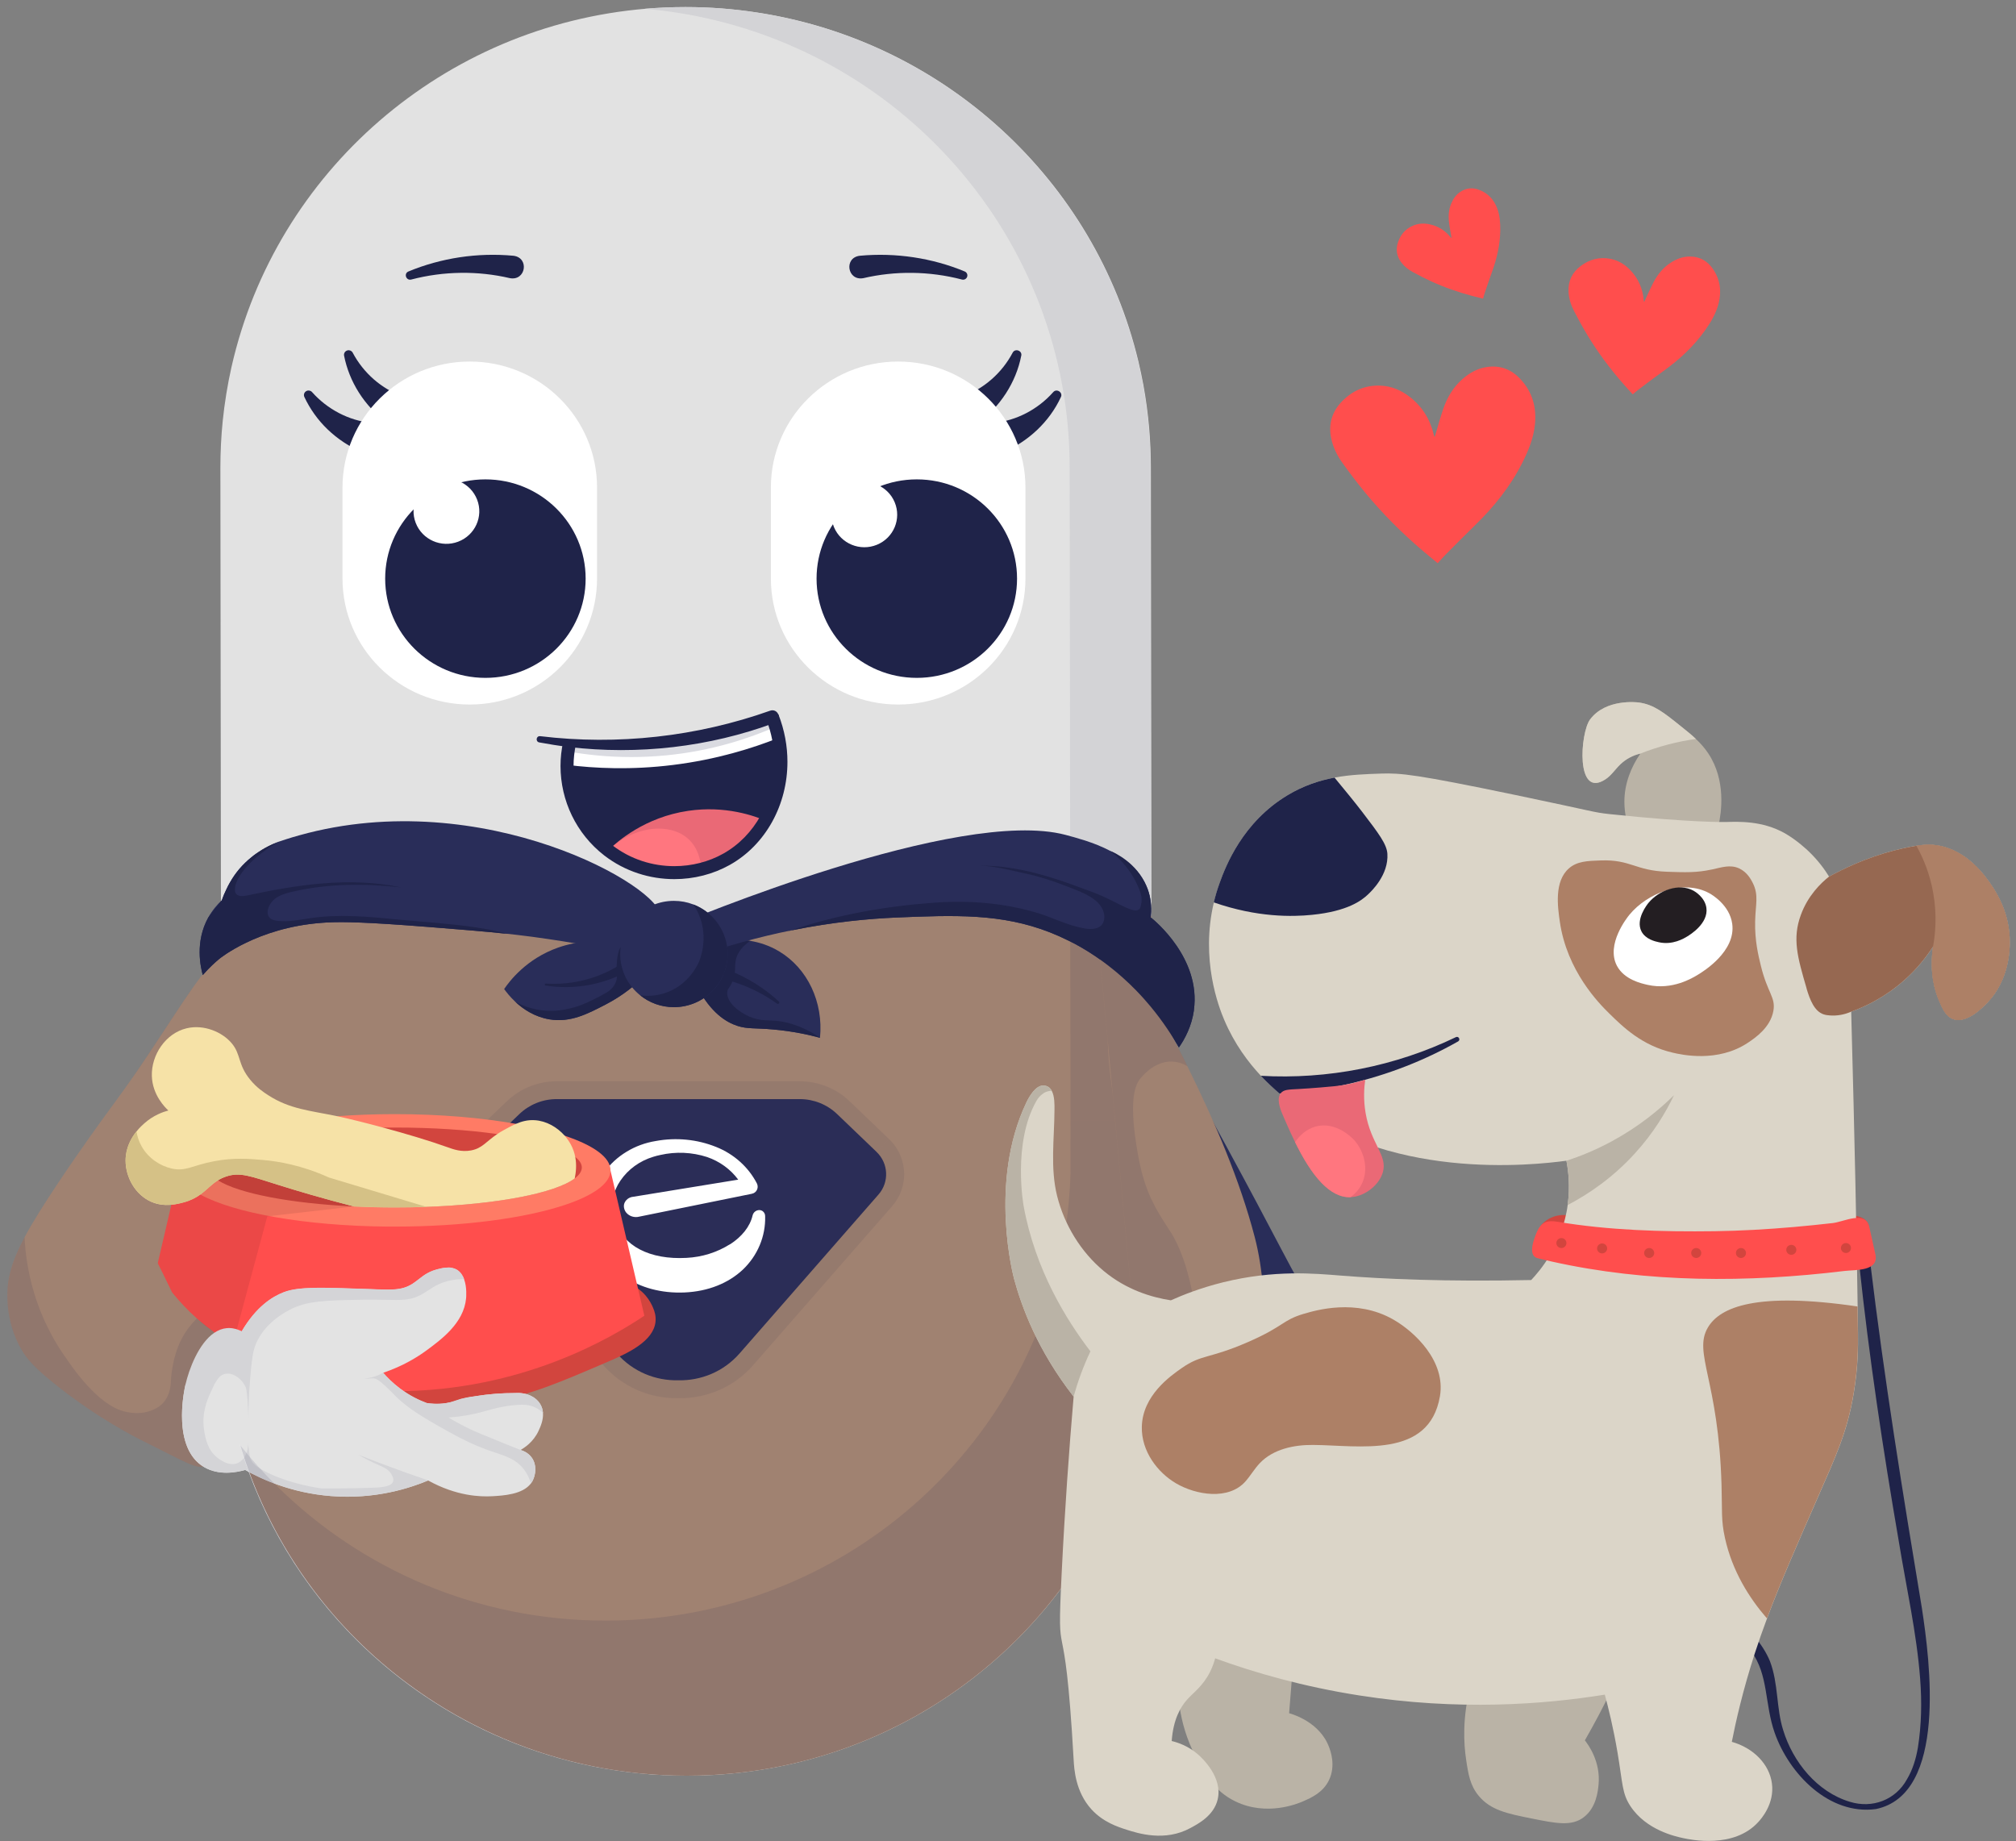 <?xml version="1.0" encoding="UTF-8"?>
<svg xmlns="http://www.w3.org/2000/svg" width="173" height="158" viewBox="0 0 173 158" fill="none">
  <rect x="0" y="0" width="173" height="158" fill="#808080" stroke="none"/>
  <g clip-path="url(#clip0_2757_15658)">
    <path opacity="0.08" d="M18.916 82.003C18.414 82.424 17.583 83.389 16.317 85.086C14.92 87.086 13.277 89.741 11.302 92.577C12.274 91.564 13.558 90.533 14.85 90.533C15.022 90.533 15.195 90.552 15.368 90.59C17.394 91.052 17.797 93.571 17.925 95.283C18.097 97.549 17.896 99.863 17.829 102.135C17.784 103.705 17.963 105.509 17.183 106.94C16.598 108.003 15.46 109.405 14.111 109.405C14.086 109.405 14.06 109.405 14.035 109.405C13.511 109.383 12.663 109.143 12.091 108.851C11.541 108.573 10.71 108.152 9.617 107.646C11.072 108.731 12.526 109.817 13.977 110.906C14.933 110.254 15.943 109.513 16.982 108.671C17.129 108.541 17.273 108.418 17.41 108.294C17.445 108.054 17.5 107.911 17.532 107.835C17.548 107.798 17.564 107.76 17.586 107.722C17.867 107.139 18.35 106.709 18.945 106.376C18.935 98.252 18.922 90.127 18.913 82.003" fill="#1E234A"></path>
    <path d="M122.429 130.509C122.429 130.509 122.25 137.004 117.433 141.159C117.082 141.463 116.174 142.245 115.471 141.976C115.09 141.83 114.921 141.435 114.838 141.235C114.256 139.846 113.39 136.925 112.936 135.352C112.926 135.317 112.917 135.285 112.904 135.247C112.824 134.962 112.754 134.728 112.709 134.56C112.69 134.484 112.667 134.405 112.642 134.323C112.13 134.234 111.398 134.193 110.654 134.497C109.647 134.909 109.519 135.583 108.688 136.269C107.435 137.301 105.84 137.327 104.037 137.358C102.186 137.387 101.889 137.029 100.466 136.982C98.063 136.896 95.336 139.428 94.31 138.792C92.884 137.909 96.64 131.329 95.189 130.095C94.409 129.433 91.925 130.139 84.359 136.273C85.21 134.108 86.06 131.943 86.913 129.778C88.914 124.676 90.922 119.574 92.923 114.472C95.864 106.984 98.807 99.499 101.748 92.011C104.376 96.739 106.447 100.585 107.831 103.183C111.338 109.779 111.98 111.257 114.032 113.922C115.691 116.074 116.698 116.634 118.22 118.663C118.22 118.663 118.798 119.432 119.421 120.445C120.227 121.745 122.567 125.534 122.429 130.509Z" fill="#292D59"></path>
    <path d="M98.853 112.846C98.853 132.617 84.197 148.999 65.053 151.914C63.055 152.221 61.013 152.379 58.929 152.379C47.904 152.379 37.922 147.955 30.698 140.802C23.47 133.646 19.005 123.765 19.005 112.849C18.973 88.615 18.944 64.377 18.912 40.143C18.912 38.795 18.979 37.462 19.11 36.149C19.27 34.576 19.523 33.025 19.861 31.512C20.108 30.424 20.398 29.351 20.731 28.3C25.81 12.25 40.949 0.606 58.836 0.606C60.92 0.606 62.963 0.765 64.96 1.072C81.058 3.525 93.984 15.501 97.689 31.006C97.846 31.667 97.986 32.338 98.114 33.013C98.338 34.237 98.504 35.478 98.613 36.738C98.709 37.858 98.76 38.994 98.76 40.14C98.792 64.374 98.821 88.612 98.853 112.846Z" fill="#E2E2E2"></path>
    <path d="M18.957 78.572C18.973 89.998 18.986 101.423 19.002 112.846C19.002 134.677 36.876 152.379 58.929 152.379C80.981 152.379 98.853 134.681 98.853 112.846C98.837 101.42 98.824 89.995 98.808 78.572H18.957Z" fill="#A08271"></path>
    <path opacity="0.08" d="M68.629 92.789H47.772C46.174 92.789 44.64 93.403 43.492 94.505L40.101 97.758C39.675 98.163 39.353 98.644 39.135 99.16C38.921 99.673 38.812 100.221 38.812 100.768C38.812 101.737 39.154 102.721 39.845 103.509C43.818 108.054 47.791 112.599 51.765 117.144C52.589 118.087 53.583 118.799 54.661 119.274C55.735 119.748 56.889 119.983 58.042 119.983C58.097 119.983 58.148 119.983 58.202 119.983C58.257 119.983 58.308 119.983 58.362 119.983C59.516 119.983 60.67 119.748 61.744 119.274C62.818 118.802 63.815 118.087 64.637 117.144C68.61 112.599 72.583 108.054 76.556 103.509C77.244 102.724 77.589 101.74 77.589 100.768C77.589 100.221 77.48 99.673 77.266 99.16C77.052 98.647 76.726 98.166 76.304 97.758L75.23 98.856L74.156 99.955C74.274 100.069 74.357 100.195 74.415 100.331C74.472 100.467 74.501 100.616 74.501 100.765C74.501 101.031 74.412 101.287 74.223 101.502C70.25 106.047 66.277 110.592 62.303 115.137C61.779 115.735 61.162 116.178 60.488 116.473C59.816 116.767 59.088 116.919 58.362 116.919C58.321 116.919 58.279 116.919 58.237 116.919H58.202H58.167C58.126 116.919 58.084 116.919 58.042 116.919C57.314 116.919 56.588 116.77 55.917 116.473C55.246 116.175 54.625 115.735 54.101 115.137C50.128 110.592 46.155 106.047 42.182 101.502C41.993 101.287 41.904 101.031 41.904 100.765C41.904 100.616 41.932 100.467 41.99 100.331C42.047 100.195 42.13 100.069 42.249 99.955L45.64 96.701C46.212 96.153 46.976 95.847 47.772 95.847H68.629C69.425 95.847 70.189 96.153 70.761 96.701L74.153 99.955L75.227 98.856L76.301 97.758L72.909 94.505C71.762 93.403 70.227 92.789 68.629 92.789Z" fill="#1E234A"></path>
    <path d="M75.228 98.856L71.836 95.603C70.977 94.78 69.829 94.318 68.63 94.318H47.773C46.578 94.318 45.427 94.78 44.567 95.603L41.176 98.856C40.153 99.838 40.083 101.439 41.013 102.506C44.986 107.051 48.959 111.595 52.932 116.14C54.317 117.726 56.266 118.492 58.2 118.448C60.134 118.492 62.084 117.723 63.468 116.14C67.441 111.595 71.415 107.051 75.388 102.506C76.321 101.439 76.248 99.838 75.225 98.856H75.228Z" fill="#2B2D57"></path>
    <path d="M30.741 109.459H19.014V77.335H30.741V109.459Z" fill="#A08271"></path>
    <path d="M62.656 106.775C63.65 106.133 64.359 105.269 64.583 104.3C64.602 104.208 64.647 104.123 64.708 104.05C64.769 103.977 64.848 103.92 64.941 103.882C65.021 103.851 65.104 103.838 65.19 103.841C65.28 103.848 65.366 103.876 65.44 103.927C65.513 103.981 65.571 104.05 65.609 104.129C65.647 104.208 65.663 104.297 65.66 104.383C65.683 105.231 65.523 106.073 65.194 106.858C64.864 107.646 64.369 108.361 63.739 108.959C62.509 110.108 60.786 110.823 58.734 110.912C56.726 110.997 54.946 110.485 53.584 109.564C52.174 108.63 51.203 107.209 50.886 105.601C50.509 103.686 50.902 101.958 51.836 100.616C52.344 99.907 52.999 99.3 53.763 98.838C54.524 98.372 55.377 98.059 56.269 97.916C58.018 97.591 59.827 97.768 61.467 98.429C62.982 99.037 64.216 100.141 64.944 101.54C64.97 101.591 64.989 101.645 65.002 101.702C65.034 101.838 65.018 101.983 64.954 102.11C64.893 102.237 64.788 102.338 64.657 102.398C64.609 102.42 64.554 102.436 64.503 102.446L54.843 104.408C54.642 104.458 54.431 104.452 54.233 104.389C54.035 104.326 53.862 104.208 53.734 104.053C53.651 103.949 53.594 103.829 53.562 103.699C53.53 103.569 53.53 103.436 53.562 103.31C53.613 103.145 53.715 102.999 53.853 102.889C53.993 102.781 54.163 102.715 54.342 102.699L63.349 101.23C62.691 100.338 61.757 99.66 60.68 99.29C59.386 98.872 57.995 98.809 56.665 99.113C56.464 99.154 56.263 99.205 56.065 99.268C54.898 99.619 53.897 100.344 53.236 101.322C52.625 102.208 52.404 103.287 52.619 104.326C52.648 104.458 52.686 104.588 52.731 104.715C53.085 105.785 53.865 106.683 54.904 107.218C55.972 107.779 57.34 108.029 58.913 107.943C60.242 107.877 61.531 107.475 62.643 106.772" fill="white"></path>
    <path d="M18.372 114.317C19.222 117.15 20.069 119.986 20.913 122.825C20.446 123.774 19.439 125.449 17.726 125.838C16.764 126.056 16.121 125.566 12.391 123.717C11.518 123.284 8.507 121.755 5.023 119.02C2.872 117.334 2.268 116.539 1.846 115.814C0.753 113.944 0.663 112.137 0.638 111.488C0.574 109.826 0.954 108.339 2.105 106.18C2.811 104.86 3.796 103.294 5.145 101.281C5.615 100.581 6.056 99.929 6.487 99.309C8.21 96.818 9.565 94.989 9.949 94.467C10.416 93.831 10.866 93.198 11.301 92.577C13.277 89.741 14.919 87.086 16.316 85.086C16.335 85.057 16.355 85.029 16.374 85C17.368 83.579 18.231 82.497 19.005 81.93C19.037 81.905 19.069 81.883 19.097 81.864C19.11 81.854 19.203 81.791 19.334 81.702C19.455 81.62 19.612 81.506 19.8 81.37C19.89 81.307 19.986 81.234 20.091 81.155L20.101 81.148C20.203 81.073 20.312 80.987 20.427 80.895C20.488 80.851 20.549 80.803 20.609 80.753C20.718 80.671 20.833 80.579 20.948 80.481C21.296 80.196 21.674 79.873 22.07 79.512C22.588 79.556 23.326 79.686 24.103 80.082C24.269 80.167 24.429 80.259 24.576 80.357C25.203 83.218 25.826 85.864 25.826 85.864C26.315 87.921 26.791 89.836 27.213 91.495C27.571 92.884 27.888 94.093 28.143 95.049C26.58 98.015 24.148 101.822 20.414 105.569C20.382 105.601 20.354 105.633 20.325 105.661C20.261 105.728 20.206 105.781 20.165 105.823C20.152 105.835 20.12 105.864 20.072 105.911C19.03 106.933 17.991 107.851 16.981 108.671C15.942 109.513 14.932 110.254 13.976 110.905C14.945 111.627 15.917 112.371 16.898 113.143L16.933 113.172C17.422 113.555 17.902 113.938 18.372 114.317Z" fill="#A08271"></path>
    <path d="M56.25 113.441C56.068 115.109 53.868 116.121 52.302 116.796C47.856 118.707 45.631 119.663 42.137 120.324C40.133 120.704 36.265 121.296 31.343 121.052C27.584 120.866 24.314 120.248 21.526 119.46C21.526 119.46 20.58 119.195 18.79 118.369C17.47 117.761 15.69 116.849 13.491 115.517C12.893 115.153 11.624 114.362 11.499 113.162C11.493 113.111 11.397 112.07 12.023 111.605C12.343 111.368 12.727 111.377 12.845 111.377C15.862 111.431 18.579 111.469 21.021 111.494C37.86 111.668 41.597 111.222 41.597 111.222C47.245 110.551 52.165 108.766 54.757 110.592C54.997 110.757 55.214 110.956 55.412 111.187C55.742 111.573 55.93 111.956 56.042 112.225C56.173 112.52 56.307 112.947 56.25 113.434V113.441Z" fill="#D2453E"></path>
    <path d="M55.295 112.906C52.511 114.764 44.805 119.388 33.892 119.388C31.431 119.388 25.933 119.15 19.607 116.644C17.309 115.732 14.898 114.52 12.488 112.909L12.843 111.383C13.693 107.734 14.544 104.088 15.391 100.439H52.387C53.176 103.829 53.966 107.215 54.755 110.602C54.934 111.371 55.113 112.143 55.295 112.912V112.906Z" fill="#FF4E4D"></path>
    <path d="M52.389 100.433C52.389 101.553 50.925 102.585 48.47 103.401C45.085 104.531 39.814 105.259 33.891 105.259C33.677 105.259 33.466 105.259 33.255 105.259C26.162 105.196 20.082 104.091 17.193 102.512C16.039 101.885 15.396 101.18 15.396 100.436C15.396 98.22 21.121 96.353 28.924 95.787C30.506 95.669 32.172 95.609 33.895 95.609C37.749 95.609 41.326 95.916 44.289 96.445C45.878 96.727 47.288 97.068 48.467 97.464C50.925 98.284 52.392 99.315 52.392 100.436L52.389 100.433Z" fill="#FF7B65"></path>
    <path d="M49.928 100.186C49.928 100.509 49.717 100.822 49.327 101.119C47.425 102.556 41.236 103.613 33.894 103.613C32.689 103.613 31.513 103.585 30.381 103.531C24.906 103.269 20.488 102.411 18.708 101.29C18.158 100.945 17.857 100.572 17.857 100.186C17.857 98.366 24.503 96.875 32.894 96.764C33.223 96.761 33.555 96.758 33.891 96.758C37.135 96.758 40.153 96.964 42.678 97.318C45.91 97.771 48.329 98.467 49.368 99.287C49.733 99.572 49.928 99.876 49.928 100.186Z" fill="#D2453E"></path>
    <path d="M49.324 101.123C47.658 102.382 42.7 103.348 36.557 103.569C35.691 103.601 34.799 103.617 33.891 103.617C32.686 103.617 31.51 103.588 30.378 103.534C27.588 102.816 25.388 102.158 23.883 101.683C21.473 100.926 20.594 100.569 19.427 100.955C19.149 101.047 18.912 101.161 18.705 101.29C18.132 101.645 17.749 102.107 17.189 102.509C16.822 102.775 16.381 103.015 15.757 103.183C15.23 103.325 14.118 103.626 12.98 103.129C11.615 102.534 10.78 101.031 10.777 99.6C10.777 98.505 11.26 97.657 11.714 97.094C11.995 96.742 12.267 96.505 12.401 96.385C13.165 95.707 13.977 95.422 14.447 95.296C14.178 95.046 13.082 93.976 13.031 92.34C12.976 90.536 14.204 88.672 16.016 88.241C17.5 87.887 19.082 88.561 19.894 89.539C20.693 90.501 20.395 91.34 21.466 92.65C22.032 93.343 22.617 93.726 23.039 93.998C24.887 95.188 26.61 95.299 28.917 95.783C28.965 95.793 29.016 95.802 29.064 95.815C29.975 96.011 31.369 96.353 32.887 96.764C34.767 97.271 36.841 97.885 38.443 98.461C38.894 98.622 39.59 98.882 40.434 98.72C41.387 98.537 41.69 97.98 42.672 97.318C42.844 97.201 43.039 97.078 43.266 96.957C43.608 96.771 43.941 96.587 44.28 96.442C44.778 96.226 45.296 96.09 45.887 96.128C46.891 96.188 47.815 96.73 48.461 97.461C48.662 97.692 48.838 97.942 48.978 98.201C49.176 98.565 49.298 98.933 49.365 99.287C49.496 99.977 49.423 100.619 49.32 101.119L49.324 101.123Z" fill="#F6E2A7"></path>
    <path opacity="0.08" d="M30.381 103.531C27.9 103.813 25.42 104.098 22.939 104.379C22.3 106.753 21.661 109.124 21.018 111.497C20.558 113.206 20.098 114.916 19.637 116.625C19.628 116.631 19.618 116.634 19.609 116.644C19.43 116.754 19.168 116.954 18.985 117.286C18.777 117.656 18.749 118.042 18.79 118.368C17.47 117.761 15.69 116.849 13.491 115.517C12.893 115.153 11.624 114.362 11.499 113.162C11.493 113.111 11.397 112.07 12.023 111.605C12.343 111.368 12.727 111.377 12.845 111.377C13.695 107.728 14.545 104.082 15.392 100.433H26.03C27.482 101.464 28.93 102.496 30.378 103.528L30.381 103.531Z" fill="black"></path>
    <path d="M36.557 103.566C35.691 103.598 34.799 103.613 33.891 103.613C32.686 103.613 31.51 103.585 30.378 103.531C27.588 102.813 25.388 102.154 23.883 101.68C21.473 100.923 20.594 100.566 19.427 100.952C19.149 101.043 18.912 101.157 18.705 101.287C18.132 101.642 17.749 102.104 17.189 102.506C16.822 102.772 16.381 103.012 15.757 103.18C15.23 103.322 14.118 103.623 12.98 103.126C11.615 102.531 10.78 101.028 10.777 99.597C10.777 98.502 11.26 97.654 11.714 97.091C11.768 97.458 11.89 97.901 12.142 98.353C12.73 99.417 13.769 100.053 14.709 100.271C15.943 100.559 16.48 100.005 18.379 99.648C20.079 99.328 21.406 99.442 22.569 99.543C23.892 99.657 25.9 99.993 28.227 101.047C31.001 101.882 33.776 102.718 36.554 103.556L36.557 103.566Z" fill="#D5C186"></path>
    <path d="M20.437 118.571C21.041 120.131 21.437 121.578 21.706 122.828C21.239 123.777 20.232 125.452 18.519 125.841C17.557 126.059 16.914 125.569 13.184 123.72C12.311 123.287 9.3 121.758 5.816 119.024C3.665 117.337 3.061 116.542 2.639 115.817C1.546 113.947 1.456 112.14 1.431 111.491C1.367 109.829 1.747 108.342 2.898 106.183C3.604 104.864 4.589 103.297 5.938 101.284C7.149 99.477 7.124 99.363 7.28 99.312C8.137 99.04 10.093 101.186 14.77 110.909C15.342 111.618 16.055 112.399 16.933 113.175C17.426 113.608 17.912 113.988 18.372 114.32C19.059 115.479 19.791 116.9 20.437 118.571Z" fill="#A08271"></path>
    <path d="M98.82 96.16H86.273V83.18H98.82V96.16Z" fill="#A08271"></path>
    <path d="M58.804 0.606C57.631 0.606 56.468 0.658 55.32 0.758C55.327 0.758 55.336 0.758 55.343 0.758C56.487 0.658 57.647 0.606 58.82 0.606C58.814 0.606 58.811 0.606 58.804 0.606Z" fill="#EDEDF0"></path>
    <path opacity="0.11" d="M2.107 106.183C1.206 107.87 0.778 109.149 0.663 110.421C0.631 110.776 0.624 111.13 0.637 111.491C0.637 111.57 0.643 111.665 0.65 111.773C0.675 112.171 0.733 112.766 0.902 113.469C1.075 114.178 1.363 114.991 1.845 115.818C2.155 116.349 2.564 116.922 3.613 117.856C3.99 118.191 4.454 118.577 5.023 119.024C8.507 121.758 11.518 123.287 12.39 123.72C13.842 124.439 14.826 124.952 15.542 125.3C16.383 125.705 16.856 125.882 17.287 125.888C17.287 125.888 17.291 125.888 17.294 125.888C17.294 125.888 17.294 125.888 17.297 125.888C17.297 125.888 17.303 125.888 17.307 125.888C17.31 125.888 17.313 125.888 17.319 125.888C17.319 125.888 17.319 125.888 17.323 125.888C17.323 125.888 17.329 125.888 17.332 125.888C17.383 125.888 17.434 125.888 17.486 125.879C15.98 124.974 15.619 123.087 15.622 121.486C15.622 120.179 15.865 119.065 15.916 118.837C16.22 117.495 17.051 115.286 18.39 114.377C18.384 114.358 18.377 114.336 18.371 114.317C18.336 114.289 18.297 114.257 18.262 114.229C18.208 114.184 18.154 114.143 18.099 114.099C17.981 114.004 17.866 113.912 17.748 113.817C17.482 113.605 17.207 113.39 16.933 113.175L16.894 113.146C16.194 113.833 15.791 114.491 15.558 114.947C14.743 116.564 14.666 118.394 14.66 118.593V118.609C14.654 118.78 14.625 119.663 14.04 120.34C13.675 120.764 13.244 120.938 12.982 121.04C12.537 121.214 12.109 121.264 11.745 121.264C11.326 121.264 10.994 121.195 10.824 121.16C8.353 120.647 6.106 117.178 5.435 116.207C5.042 115.643 3.776 113.754 2.926 110.95C2.379 109.136 2.168 107.497 2.111 106.183" fill="#1E234A"></path>
    <path d="M98.775 78.531C98.775 78.531 98.775 78.556 98.772 78.572H98.775C98.775 78.572 98.775 78.547 98.775 78.531ZM58.82 0.606C57.646 0.606 56.486 0.657 55.342 0.755C56.237 0.831 57.119 0.936 57.992 1.072C77.132 3.99 91.791 20.369 91.791 40.14C91.804 50.679 91.817 61.219 91.833 71.755C92.219 71.859 92.667 71.986 93.143 72.141C93.827 72.366 94.569 72.651 95.282 73.024C95.688 73.198 97.506 74.034 98.36 75.983C98.408 76.091 98.456 76.205 98.494 76.319C98.523 76.401 98.552 76.48 98.574 76.559C98.689 76.926 98.747 77.278 98.772 77.604C98.756 65.115 98.74 52.629 98.724 40.14C98.724 39.909 98.721 39.678 98.718 39.447C98.718 39.387 98.718 39.33 98.718 39.27C98.715 39.083 98.705 38.899 98.699 38.713C98.695 38.602 98.692 38.491 98.686 38.383C98.68 38.206 98.667 38.032 98.657 37.855C98.651 37.738 98.644 37.621 98.638 37.504C98.625 37.33 98.612 37.159 98.6 36.988C98.59 36.867 98.58 36.747 98.571 36.627C98.555 36.456 98.539 36.288 98.52 36.117C98.507 35.997 98.494 35.877 98.481 35.76C98.462 35.589 98.443 35.421 98.421 35.25C98.405 35.133 98.392 35.016 98.376 34.899C98.353 34.728 98.328 34.56 98.302 34.389C98.286 34.272 98.267 34.158 98.251 34.044C98.226 33.873 98.197 33.703 98.168 33.535C98.149 33.421 98.13 33.31 98.111 33.199C98.079 33.028 98.047 32.857 98.015 32.683C97.996 32.576 97.973 32.468 97.951 32.361C97.916 32.187 97.88 32.012 97.842 31.838C97.82 31.737 97.797 31.636 97.775 31.535C97.733 31.357 97.695 31.177 97.653 31C97.631 30.908 97.609 30.813 97.583 30.721C97.538 30.538 97.49 30.354 97.442 30.17C97.42 30.091 97.398 30.009 97.379 29.93C97.327 29.737 97.273 29.541 97.219 29.348C97.203 29.294 97.187 29.24 97.171 29.186C96.893 28.224 96.576 27.278 96.228 26.347C96.209 26.297 96.189 26.246 96.174 26.195C96.103 26.012 96.033 25.831 95.959 25.651C95.927 25.569 95.895 25.489 95.863 25.407C95.796 25.239 95.726 25.075 95.656 24.91C95.617 24.815 95.576 24.72 95.537 24.628C95.47 24.473 95.4 24.318 95.333 24.163C95.288 24.062 95.24 23.958 95.195 23.856C95.128 23.707 95.058 23.559 94.988 23.413C94.936 23.306 94.885 23.198 94.834 23.09C94.767 22.948 94.697 22.809 94.626 22.669C94.569 22.555 94.514 22.445 94.457 22.331C94.39 22.198 94.32 22.065 94.249 21.932C94.189 21.815 94.125 21.698 94.061 21.578C93.993 21.451 93.923 21.328 93.856 21.201C93.786 21.077 93.719 20.951 93.648 20.827C93.581 20.71 93.517 20.593 93.45 20.479C93.373 20.346 93.293 20.213 93.217 20.081C93.153 19.976 93.092 19.872 93.028 19.767C92.939 19.622 92.849 19.476 92.76 19.33C92.702 19.242 92.648 19.15 92.59 19.061C92.485 18.894 92.376 18.729 92.264 18.561C92.223 18.495 92.178 18.431 92.136 18.365C91.989 18.143 91.839 17.925 91.689 17.71L91.67 17.681C91.197 17.004 90.701 16.34 90.186 15.694V15.7C84.069 8.012 75.138 2.626 64.928 1.072C62.937 0.765 60.897 0.606 58.82 0.606Z" fill="#D3D3D6"></path>
    <path opacity="0.11" d="M91.843 80.797C91.843 81.592 91.843 82.386 91.843 83.18H95.5C95.375 83.079 95.254 82.981 95.129 82.886C94.995 82.782 94.864 82.683 94.726 82.582C94.471 82.392 94.221 82.215 93.972 82.047C93.31 81.604 92.597 81.183 91.84 80.797M98.779 78.572H98.776C98.77 78.629 98.767 78.686 98.76 78.737C98.767 78.74 98.773 78.746 98.783 78.753C98.783 78.692 98.783 78.629 98.783 78.569" fill="#1E234A"></path>
    <path d="M15.913 118.84C15.795 119.353 14.737 124.287 17.528 125.907C18.809 126.651 20.315 126.351 21.041 126.145C22.405 126.914 24.969 128.117 28.408 128.386C32.263 128.689 35.262 127.667 36.742 127.047C39.177 128.395 41.217 128.452 42.227 128.398C43.195 128.344 44.851 128.25 45.561 127.297C45.618 127.221 45.669 127.145 45.711 127.059C45.957 126.582 46.101 125.721 45.621 125.072C45.318 124.654 44.877 124.493 44.666 124.429C44.985 124.252 45.768 123.758 46.216 122.787C46.369 122.454 46.638 121.869 46.596 121.252C46.577 120.995 46.507 120.736 46.357 120.486C45.96 119.837 45.139 119.489 44.269 119.543C43.71 119.543 43.115 119.562 42.489 119.612C41.405 119.698 40.424 119.859 39.561 120.049C39.235 120.188 38.787 120.34 38.241 120.419C37.576 120.514 37.007 120.467 36.611 120.404C35.984 120.169 35.163 119.786 34.312 119.147C33.702 118.688 33.232 118.213 32.88 117.805C34.603 117.223 35.837 116.444 36.611 115.875C37.905 114.922 39.794 113.526 39.996 111.428C40.008 111.285 40.079 110.472 39.829 109.788C39.708 109.462 39.516 109.162 39.209 108.975C38.65 108.639 37.94 108.823 37.509 108.937C36.47 109.209 36.029 109.776 35.406 110.171C34.434 110.795 33.516 110.693 31.535 110.624C27.577 110.485 25.599 110.412 24.346 110.902C23.371 111.282 22 112.124 20.743 114.257C20.318 114.169 19.893 114.077 19.465 113.988" fill="#E3E3E3"></path>
    <path d="M38.442 108.772C38.09 108.772 37.752 108.861 37.505 108.924C37.192 109.007 36.933 109.114 36.706 109.238C36.182 109.522 35.837 109.883 35.402 110.159C35.293 110.228 35.181 110.291 35.073 110.342C34.549 110.595 34.002 110.662 33.257 110.662C32.778 110.662 32.218 110.633 31.531 110.611C29.901 110.554 28.606 110.507 27.561 110.507C26.068 110.507 25.081 110.602 24.342 110.887C23.367 111.266 21.996 112.108 20.74 114.241C20.452 114.099 20.075 113.963 19.643 113.963C19.583 113.963 19.525 113.963 19.461 113.972C19.071 114.007 18.713 114.153 18.387 114.374C17.048 115.283 16.217 117.492 15.913 118.834C15.859 119.062 15.619 120.176 15.619 121.483C15.619 123.097 15.983 125.005 17.527 125.901C18.148 126.262 18.819 126.376 19.429 126.376C20.081 126.376 20.666 126.243 21.04 126.138C22.405 126.908 24.969 128.11 28.408 128.379C28.888 128.417 29.354 128.433 29.805 128.433C32.986 128.433 35.447 127.582 36.741 127.037C36.124 126.828 35.504 126.61 34.881 126.389C33.471 125.885 32.1 125.366 30.767 124.841C31.298 125.154 31.752 125.382 32.078 125.534C32.851 125.895 33.286 126.018 33.564 126.474C33.647 126.613 33.823 126.898 33.727 127.148C33.558 127.604 32.615 127.648 31.94 127.67C31.055 127.702 29.891 127.73 28.485 127.73C28.197 127.73 27.897 127.73 27.587 127.727C27.587 127.727 24.531 127.347 22.328 126.034C21.632 125.619 21.494 125.227 21.453 125.078C21.424 124.967 21.421 124.895 21.373 124.512C21.338 124.23 21.302 123.989 21.274 123.8C21.29 123.964 21.29 124.183 21.229 124.42C21.197 124.556 20.996 125.306 20.379 125.559C20.238 125.616 20.097 125.642 19.957 125.642C19.369 125.642 18.822 125.221 18.672 125.104C17.793 124.429 17.623 123.382 17.521 122.771C17.278 121.287 17.78 120.138 18.074 119.489C18.454 118.644 18.752 117.995 19.362 117.887C19.42 117.878 19.477 117.872 19.538 117.872C20.155 117.872 20.788 118.419 21.047 118.96C21.117 119.103 21.168 119.267 21.238 120.119C21.29 120.777 21.309 121.318 21.318 121.689C21.318 120.872 21.347 119.685 21.472 118.255C21.603 116.761 21.673 116.001 21.961 115.321C22.706 113.574 24.304 112.694 24.847 112.406C26.314 111.624 27.897 111.592 31.061 111.535C31.349 111.529 31.614 111.529 31.864 111.529C32.314 111.529 32.708 111.535 33.056 111.542C33.404 111.548 33.708 111.554 33.983 111.554C34.888 111.554 35.456 111.478 36.188 111.076C36.889 110.687 37.365 110.206 38.416 109.931C38.88 109.81 39.321 109.769 39.73 109.769C39.765 109.769 39.8 109.769 39.832 109.769C39.711 109.443 39.519 109.143 39.212 108.956C38.973 108.813 38.707 108.763 38.448 108.763" fill="#D4D4D7"></path>
    <path d="M39.561 120.04C39.027 120.188 38.739 120.337 38.241 120.41C37.864 120.464 37.48 120.464 37.48 120.464C37.394 120.464 37.31 120.464 37.227 120.457C36.994 120.448 36.783 120.423 36.611 120.394C35.984 120.16 35.163 119.777 34.312 119.138C33.702 118.679 33.232 118.204 32.88 117.796C32.698 117.906 32.458 118.024 32.167 118.118C31.813 118.236 31.493 118.28 31.25 118.296C31.308 118.296 31.397 118.302 31.509 118.302C31.758 118.299 31.88 118.277 31.992 118.277C32.033 118.277 32.072 118.277 32.116 118.289C32.382 118.334 32.589 118.533 32.788 118.695C33.229 119.058 33.612 119.483 34.018 119.878C34.424 120.277 34.862 120.622 35.329 120.951C36.3 121.635 37.339 122.214 38.372 122.793C39.625 123.496 40.855 124.1 42.217 124.559C42.837 124.768 43.48 124.958 44.049 125.287C44.455 125.525 44.797 125.844 45.059 126.233C45.295 126.582 45.455 126.946 45.561 127.294C45.618 127.221 45.669 127.145 45.711 127.06C45.839 126.813 45.938 126.464 45.938 126.094C45.938 125.749 45.852 125.385 45.621 125.069C45.318 124.651 44.877 124.49 44.666 124.426C44.343 124.3 43.867 124.11 43.288 123.876C41.639 123.205 40.814 122.869 40.322 122.632C39.641 122.306 39.024 121.964 38.487 121.644C39.59 121.565 40.459 121.391 41.07 121.242C41.955 121.021 42.633 120.764 43.889 120.609C44.228 120.568 44.522 120.543 44.784 120.543C45.257 120.543 45.634 120.622 45.998 120.812C46.245 120.942 46.443 121.097 46.596 121.249C46.577 120.992 46.507 120.733 46.356 120.483C45.986 119.878 45.251 119.533 44.448 119.533C44.419 119.533 44.426 119.533 44.269 119.54C43.796 119.552 43.486 119.555 43.336 119.559C42.987 119.565 42.732 119.587 42.291 119.625C41.856 119.663 41.325 119.723 40.718 119.824C40.216 119.878 39.823 119.97 39.561 120.046V120.04Z" fill="#D4D4D7"></path>
    <path d="M58.542 152.376C58.66 152.376 58.775 152.376 58.894 152.376H58.897C58.897 152.376 58.906 152.376 58.913 152.376C58.788 152.376 58.667 152.376 58.542 152.376ZM56.87 152.325C56.899 152.325 56.931 152.325 56.96 152.329C56.976 152.329 56.988 152.329 57.004 152.329C56.96 152.329 56.918 152.325 56.87 152.322M55.432 152.227H55.413C55.515 152.237 55.614 152.243 55.716 152.253C55.796 152.259 55.876 152.265 55.956 152.272C56.106 152.281 56.256 152.294 56.41 152.3C56.084 152.281 55.758 152.256 55.432 152.227ZM20.574 123.974C22.479 130.417 25.999 136.178 30.666 140.799C36.969 147.04 45.369 151.202 54.732 152.161C38.471 150.48 25.116 139.134 20.622 124.031C20.606 124.012 20.59 123.993 20.574 123.97" fill="#EDEDF0"></path>
    <path opacity="0.11" d="M95.933 96.16H91.861C91.861 97.635 91.864 99.11 91.867 100.588C91.359 119.884 76.885 135.741 58.084 138.605C56.086 138.912 54.043 139.071 51.959 139.071C40.935 139.071 30.952 134.646 23.728 127.493C22.625 126.401 21.586 125.249 20.621 124.034C25.112 139.137 38.47 150.483 54.731 152.164C54.964 152.189 55.2 152.211 55.437 152.23C55.763 152.259 56.089 152.281 56.415 152.303C56.495 152.31 56.578 152.313 56.658 152.316C56.732 152.319 56.805 152.325 56.876 152.329C56.92 152.329 56.962 152.332 57.01 152.335C57.221 152.344 57.435 152.351 57.646 152.357C57.742 152.357 57.841 152.363 57.937 152.367C58.135 152.37 58.336 152.376 58.538 152.376C58.538 152.376 58.544 152.376 58.547 152.376C58.672 152.376 58.793 152.376 58.918 152.376C60.996 152.376 63.035 152.218 65.026 151.911C84.167 148.993 98.826 132.614 98.826 112.842C98.82 108.389 98.813 103.939 98.81 99.486C98.669 99.622 98.513 99.74 98.327 99.8C98.231 99.831 98.142 99.847 98.052 99.847C97.506 99.847 97.055 99.287 96.688 98.489C96.381 97.818 96.135 96.98 95.943 96.16" fill="#1E234A"></path>
    <path opacity="0.11" d="M95.506 83.18H91.85C91.856 87.507 91.859 91.833 91.866 96.16H95.938C95.631 94.85 95.458 93.59 95.398 93.153C95.148 91.419 94.947 89.308 95.142 87.346V87.33C95.219 86.573 95.353 85.839 95.567 85.155C95.695 84.747 95.852 84.358 96.04 83.994C96.085 83.908 96.13 83.826 96.174 83.741C95.954 83.548 95.73 83.361 95.51 83.18" fill="#1E234A"></path>
    <path d="M43.748 23.868C41.021 23.229 38.09 23.255 35.287 23.989C34.849 24.099 34.628 23.473 35.05 23.296C37.838 22.141 40.964 21.657 44.071 21.948C45.448 22.131 45.119 24.131 43.751 23.868H43.748Z" fill="#1F2349"></path>
    <path d="M73.776 21.948C76.88 21.66 80.003 22.141 82.787 23.296C82.975 23.375 83.065 23.59 82.985 23.777C82.912 23.948 82.726 24.036 82.55 23.989C79.747 23.255 76.813 23.233 74.089 23.869C72.718 24.131 72.389 22.119 73.779 21.948H73.776Z" fill="#1F2349"></path>
    <path d="M87.637 30.522C87.193 32.819 85.808 34.94 83.865 36.352C82.142 37.475 80.697 34.823 82.599 34.019C84.421 33.377 85.978 32.009 86.898 30.268C87.106 29.867 87.73 30.085 87.64 30.522H87.637Z" fill="#1F2349"></path>
    <path d="M91.041 34.07C90.06 36.197 88.209 37.934 85.981 38.852C84.037 39.539 83.27 36.627 85.306 36.288C87.231 36.092 89.069 35.127 90.379 33.652C90.67 33.31 91.233 33.671 91.041 34.073V34.07Z" fill="#1F2349"></path>
    <path d="M30.268 30.268C31.189 32.009 32.746 33.376 34.568 34.019C36.233 34.668 35.357 37.089 33.654 36.541C33.503 36.488 33.372 36.412 33.251 36.317C32.26 35.582 31.429 34.684 30.799 33.69C30.169 32.699 29.741 31.614 29.527 30.522C29.485 30.31 29.626 30.104 29.84 30.063C30.019 30.028 30.192 30.116 30.268 30.268Z" fill="#1F2349"></path>
    <path d="M26.781 33.649C28.091 35.123 29.933 36.089 31.854 36.285C33.624 36.526 33.356 39.083 31.569 38.95C31.409 38.934 31.265 38.89 31.125 38.827C29.987 38.345 28.964 37.665 28.114 36.848C27.264 36.032 26.592 35.079 26.119 34.066C26.026 33.87 26.113 33.636 26.314 33.547C26.477 33.471 26.669 33.519 26.781 33.649Z" fill="#1F2349"></path>
    <path d="M77.075 31.025C71.043 31.025 66.152 35.867 66.152 41.84V49.644C66.152 55.617 71.043 60.459 77.075 60.459C83.106 60.459 87.997 55.617 87.997 49.644V41.84C87.997 35.867 83.106 31.025 77.075 31.025Z" fill="white"></path>
    <path d="M78.674 58.171C83.425 58.171 87.276 54.358 87.276 49.654C87.276 44.95 83.425 41.137 78.674 41.137C73.923 41.137 70.072 44.95 70.072 49.654C70.072 54.358 73.923 58.171 78.674 58.171Z" fill="#1F2349"></path>
    <path d="M40.313 31.025C46.345 31.025 51.235 35.867 51.235 41.84V49.644C51.235 55.617 46.345 60.459 40.313 60.459C34.281 60.459 29.391 55.617 29.391 49.644V41.84C29.391 35.867 34.281 31.025 40.313 31.025Z" fill="white"></path>
    <path d="M41.654 58.171C46.405 58.171 50.256 54.358 50.256 49.654C50.256 44.95 46.405 41.137 41.654 41.137C36.904 41.137 33.053 44.95 33.053 49.654C33.053 54.358 36.904 58.171 41.654 58.171Z" fill="#1F2349"></path>
    <path d="M75.251 46.748C76.689 46.158 77.372 44.525 76.776 43.1C76.181 41.676 74.531 41 73.093 41.59C71.654 42.18 70.971 43.813 71.567 45.237C72.163 46.661 73.812 47.338 75.251 46.748Z" fill="white"></path>
    <path d="M35.675 44.875C35.115 43.435 35.844 41.821 37.298 41.267C38.753 40.713 40.383 41.434 40.943 42.874C41.502 44.315 40.773 45.929 39.319 46.483C37.864 47.036 36.234 46.315 35.675 44.875Z" fill="white"></path>
    <path d="M112.903 135.25C112.823 134.965 112.753 134.731 112.705 134.564C112.785 134.832 112.852 135.066 112.903 135.25Z" fill="#1F2349"></path>
    <path d="M55.3 83.766C54.632 84.43 53.529 85.399 51.95 86.212C50.396 87.019 48.951 87.766 47.168 87.478C45.889 87.269 44.908 86.608 44.227 85.975C43.764 85.541 43.441 85.121 43.262 84.874C43.722 84.2 45.167 82.278 47.887 81.319C49.62 80.709 51.208 80.718 52.384 80.883C53.241 81.006 53.877 81.212 54.187 81.319C54.561 82.133 54.932 82.953 55.306 83.766H55.3Z" fill="#292D59"></path>
    <path d="M70.371 89.045V89.058C69.46 88.811 68.089 88.498 66.382 88.346C64.748 88.197 64.157 88.32 63.272 88.032C62.287 87.709 61.005 86.902 59.842 84.715C60.318 83.424 60.797 82.136 61.277 80.848C61.677 80.753 62.904 80.496 64.384 80.74C65.164 80.867 66.017 81.136 66.858 81.639C69.303 83.101 70.665 85.994 70.368 89.048L70.371 89.045Z" fill="#292D59"></path>
    <path d="M70.371 89.045V89.058C69.46 88.811 68.089 88.498 66.382 88.346C64.748 88.197 64.157 88.32 63.272 88.032C62.287 87.709 61.005 86.902 59.842 84.715C60.318 83.424 60.797 82.136 61.277 80.848C61.677 80.753 62.904 80.496 64.384 80.74C63.63 81.25 63.332 81.769 63.201 82.161C62.974 82.851 63.221 83.272 62.878 84.168C62.636 84.807 62.431 84.785 62.405 85.152C62.348 86.019 63.412 86.849 64.278 87.225C65.071 87.573 65.669 87.551 66.311 87.58C67.267 87.621 68.642 87.906 70.368 89.042L70.371 89.045Z" fill="#1F2349"></path>
    <path d="M56.661 78.639C56.655 78.692 56.642 78.746 56.287 80.459C56.124 81.253 55.996 81.889 55.916 82.278C53.391 81.683 50.412 81.079 47.037 80.582C46.106 80.443 45.24 80.329 44.364 80.227C44.09 80.196 43.808 80.164 43.524 80.132H43.495C41.632 79.933 39.611 79.772 36.696 79.541C31.444 79.126 29.459 79.097 28.222 79.154C28.126 79.158 28.043 79.164 27.957 79.167C27.957 79.167 27.877 79.174 27.768 79.18C27.727 79.183 27.679 79.186 27.631 79.189C27.608 79.189 27.583 79.189 27.561 79.196C22.05 79.617 18.828 82.278 18.828 82.278C18.499 82.55 17.978 83.009 17.402 83.674C17.217 83.003 16.715 80.841 17.866 78.746C18.224 78.097 18.655 77.607 19.042 77.246L19.055 77.205C19.084 77.126 19.112 77.047 19.141 76.968C19.163 76.917 19.183 76.863 19.208 76.809V76.797C19.266 76.676 19.317 76.556 19.371 76.439L19.39 76.395C19.451 76.262 19.512 76.132 19.579 76.005C19.627 75.91 19.681 75.812 19.739 75.717C19.975 75.293 20.244 74.91 20.532 74.569C20.848 74.201 21.19 73.869 21.564 73.575C21.628 73.521 21.689 73.47 21.753 73.42C21.839 73.353 21.925 73.29 22.015 73.23H22.018C22.085 73.179 22.152 73.135 22.223 73.09C22.574 72.859 22.945 72.657 23.335 72.473C23.376 72.451 23.418 72.432 23.463 72.416C23.578 72.362 23.693 72.312 23.811 72.264C23.971 72.207 24.227 72.122 24.546 72.021C24.869 71.916 25.262 71.796 25.703 71.676C41.497 67.273 56.949 76.195 56.661 78.639Z" fill="#292D59"></path>
    <path d="M102.457 86.687C102.262 88.064 101.684 89.146 101.166 89.884C100.616 88.931 99.814 87.668 98.702 86.333C98.529 86.127 98.35 85.918 98.165 85.712C98.072 85.608 97.976 85.504 97.88 85.399C97.755 85.266 97.631 85.133 97.503 85C96.806 84.282 96.02 83.567 95.131 82.883C95.003 82.778 94.866 82.677 94.728 82.579C94.473 82.389 94.223 82.212 93.974 82.044C93.268 81.576 92.51 81.126 91.695 80.721C87.45 78.604 83.55 78.493 78.672 78.667C78.12 78.686 77.554 78.708 76.975 78.734C74.597 78.835 71.538 79.11 67.987 79.826C67.961 79.826 67.939 79.835 67.913 79.838H67.907L67.843 79.851C65.219 80.386 62.326 81.158 59.244 82.272C58.672 81.38 58.1 80.487 57.522 79.594C58.851 79.031 82.269 69.22 91.436 71.644C91.903 71.768 92.491 71.926 93.137 72.135C93.821 72.359 94.562 72.644 95.275 73.018C96.653 73.733 97.928 74.771 98.487 76.309C98.516 76.392 98.545 76.471 98.567 76.55C98.692 76.945 98.75 77.322 98.772 77.67C98.804 78.088 98.781 78.449 98.746 78.727C99.056 78.971 103.065 82.234 102.448 86.678" fill="#292D59"></path>
    <path d="M55.301 83.766C54.633 84.43 53.53 85.399 51.951 86.212C50.398 87.019 48.953 87.766 47.169 87.478C45.891 87.269 44.909 86.608 44.228 85.975C44.772 86.263 45.709 86.668 46.926 86.738C47.946 86.795 48.707 86.592 49.349 86.424C49.349 86.424 50.324 86.165 51.999 85.203C52.165 85.108 52.44 84.937 52.664 84.617C52.744 84.503 52.805 84.383 52.856 84.25C53.012 83.845 52.885 83.674 52.916 82.94C52.939 82.433 52.987 81.288 53.486 81.114C53.591 81.076 53.808 81.053 54.182 81.326C54.556 82.139 54.927 82.959 55.301 83.772V83.766Z" fill="#1F2349"></path>
    <path d="M109.28 134.719C108.9 134.408 107.973 133.7 106.592 133.237C105.959 133.025 105.23 132.867 104.415 132.823C103.769 132.785 103.165 132.829 102.615 132.918C100.87 133.203 99.656 133.972 99.211 134.272C99.192 134.022 99.17 133.772 99.147 133.522L99.141 133.487V133.481C98.566 126.781 97.945 120.097 97.498 113.399L97.492 113.324C97.492 113.289 97.485 113.248 97.482 113.197C97.472 113.099 97.466 112.969 97.45 112.82C97.351 111.792 97.169 110.969 97.028 110.431C96.146 100.971 95.257 91.504 94.375 82.044C94.79 81.629 95.65 80.867 96.296 81.111C96.683 81.253 96.814 81.706 96.913 81.892C98.431 84.76 100.033 87.744 101.554 90.805C101.673 91.036 101.784 91.267 101.896 91.501C104.258 96.287 106.387 101.24 107.672 106.155C108.046 107.595 108.257 109.022 108.379 110.459C108.612 113.282 108.497 116.115 108.618 119.008C108.836 124.249 109.056 129.484 109.274 134.725" fill="#A08271"></path>
    <path opacity="0.11" d="M96.033 81.06C95.433 81.06 94.739 81.68 94.381 82.041C95.263 91.501 96.152 100.967 97.034 110.428C97.175 110.966 97.357 111.788 97.456 112.817C97.469 112.941 97.475 113.051 97.481 113.143C97.481 113.162 97.481 113.178 97.485 113.197C97.485 113.238 97.491 113.282 97.494 113.323L97.501 113.399C97.942 119.983 98.549 126.55 99.118 133.136C99.454 132.816 99.901 132.563 100.451 132.396C100.566 132.361 100.681 132.329 100.799 132.304H100.809C101.413 132.155 102.043 132.082 102.685 132.063C103.961 115.545 102.372 108.642 100.381 105.61C99.003 103.518 98.181 102.091 97.635 98.983C96.88 94.675 97.325 93.27 97.801 92.628C97.942 92.444 98.977 91.096 100.493 91.096C100.55 91.096 100.611 91.096 100.672 91.102C101.1 91.131 101.519 91.27 101.902 91.498C101.79 91.264 101.678 91.033 101.56 90.802C101.125 89.925 100.681 89.058 100.237 88.194C99.879 87.501 99.521 86.811 99.16 86.127C98.405 84.69 97.651 83.275 96.916 81.889C96.865 81.788 96.801 81.614 96.695 81.449C96.602 81.307 96.478 81.174 96.299 81.107C96.212 81.076 96.123 81.06 96.03 81.06" fill="#1E234A"></path>
    <path d="M46.842 84.405C48.025 84.478 49.214 84.357 50.339 84.05C51.465 83.747 52.529 83.253 53.478 82.611C53.67 82.481 53.932 82.528 54.063 82.718C54.204 82.921 54.137 83.202 53.919 83.319C52.833 83.914 51.656 84.332 50.451 84.541C49.246 84.753 48.016 84.759 46.823 84.576C46.718 84.56 46.734 84.395 46.842 84.405Z" fill="#1F2349"></path>
    <path d="M62.438 81.867C62.438 84.386 60.373 86.428 57.829 86.428C56.736 86.428 55.732 86.051 54.939 85.415C53.891 84.579 53.223 83.301 53.223 81.867C53.223 79.348 55.288 77.306 57.829 77.306C58.41 77.306 58.97 77.411 59.481 77.61C61.211 78.265 62.438 79.924 62.438 81.867Z" fill="#292D59"></path>
    <path d="M66.683 86.126C65.373 85.19 63.906 84.5 62.381 84.095C61.847 83.943 62.061 83.155 62.601 83.288C64.18 83.905 65.619 84.826 66.837 85.939C66.949 86.038 66.802 86.215 66.683 86.126Z" fill="#1F2349"></path>
    <path d="M62.438 81.867C62.438 84.386 60.373 86.428 57.829 86.428C56.736 86.428 55.732 86.051 54.94 85.415C55.464 85.481 56.205 85.494 57.024 85.231C59.005 84.598 59.827 82.883 59.968 82.573C60.022 82.453 60.859 80.525 59.968 78.474C59.821 78.132 59.651 77.844 59.482 77.61C61.211 78.265 62.438 79.924 62.438 81.867Z" fill="#1F2349"></path>
    <path d="M102.457 86.687C102.262 88.064 101.684 89.146 101.166 89.884C100.616 88.931 99.814 87.668 98.702 86.333C98.529 86.127 98.35 85.918 98.165 85.712C98.072 85.608 97.976 85.504 97.88 85.399C97.755 85.266 97.631 85.133 97.503 85C96.742 84.219 95.937 83.506 95.131 82.883C94.997 82.778 94.866 82.68 94.728 82.579C94.473 82.389 94.223 82.212 93.974 82.044C93.172 81.497 92.395 81.05 91.695 80.721C87.45 78.604 83.55 78.493 78.672 78.667C78.12 78.686 77.554 78.708 76.975 78.734C74.597 78.835 71.538 79.11 67.987 79.826C67.958 79.826 67.932 79.835 67.913 79.838H67.907C67.872 79.851 67.709 79.901 67.619 79.93C67.696 79.901 67.769 79.876 67.84 79.851C71.797 78.506 75.924 77.778 80.085 77.468C82.259 77.303 84.509 77.379 86.673 77.778C87.795 77.987 88.92 78.268 89.985 78.674C91.001 79.063 91.992 79.487 93.076 79.674C93.792 79.8 94.668 79.708 94.76 78.832C94.818 78.316 94.565 77.803 94.191 77.439C93.485 76.743 92.337 76.379 91.43 76.018C90.301 75.569 89.135 75.198 87.945 74.948C86.715 74.686 85.353 74.312 84.091 74.284C84.055 74.284 85.017 74.271 86.085 74.398C88.233 74.651 90.25 75.271 92.216 75.99C93.53 76.468 94.188 76.708 94.738 76.961C96.253 77.664 97.33 78.392 97.749 78.031C97.861 77.933 97.89 77.79 97.938 77.537C98.027 77.059 97.899 76.651 97.746 76.275C97.318 75.214 96.72 74.477 96.576 74.296C96.288 73.948 95.866 73.489 95.281 73.021C95.691 73.192 97.528 74.037 98.376 76.015C98.417 76.113 98.459 76.211 98.494 76.309C98.523 76.392 98.551 76.471 98.574 76.55C98.695 76.949 98.753 77.328 98.778 77.67C98.81 78.088 98.788 78.449 98.753 78.727C99.063 78.971 103.071 82.234 102.454 86.678" fill="#1F2349"></path>
    <path d="M43.524 80.133H43.495C41.632 79.933 39.611 79.772 36.696 79.541C31.444 79.126 29.459 79.098 28.222 79.155C28.126 79.158 28.043 79.164 27.957 79.167C27.957 79.167 27.877 79.174 27.768 79.18C27.727 79.183 27.679 79.186 27.631 79.189C27.608 79.189 27.583 79.189 27.561 79.196C22.05 79.617 18.828 82.278 18.828 82.278C18.499 82.551 17.978 83.01 17.402 83.674C17.217 83.003 16.715 80.841 17.866 78.746C18.256 78.208 18.649 77.708 19.042 77.246L19.055 77.205C19.084 77.126 19.112 77.047 19.141 76.968C19.163 76.917 19.183 76.863 19.208 76.809V76.797C19.266 76.676 19.317 76.556 19.371 76.439L19.39 76.395C19.451 76.262 19.512 76.132 19.579 76.005C19.627 75.91 19.681 75.812 19.739 75.717C20.209 74.901 20.832 74.17 21.564 73.575C21.628 73.521 21.689 73.47 21.753 73.42C21.839 73.353 21.925 73.29 22.015 73.23H22.018C22.085 73.179 22.152 73.135 22.223 73.091C22.577 72.85 22.948 72.644 23.335 72.473C23.376 72.451 23.418 72.432 23.463 72.416C23.568 72.369 23.677 72.325 23.789 72.283C22.587 73.052 21.388 73.91 20.611 75.103C20.369 75.471 20.17 75.882 20.158 76.322C20.158 76.426 20.164 76.537 20.212 76.632C20.378 76.952 20.842 76.92 21.196 76.847C25.534 75.91 30.057 75.227 34.401 76.148C31.294 75.809 28.12 75.812 25.083 76.525C24.553 76.645 24.019 76.797 23.594 77.126C23.073 77.534 22.785 78.268 23.089 78.696C23.258 78.933 23.581 78.996 23.84 79.025C24.783 79.132 25.713 78.927 26.643 78.791C29.137 78.42 31.665 78.667 34.155 78.908C36.37 79.117 38.592 79.253 40.791 79.576C41.507 79.683 42.12 79.803 42.197 79.819C42.737 79.93 43.191 80.044 43.524 80.133Z" fill="#1F2349"></path>
    <path d="M51.861 72.689C52.75 71.844 54.668 70.242 57.605 69.473C61.428 68.473 64.583 69.501 65.708 69.929C65.549 70.27 63.717 74.072 59.331 74.856C55.154 75.603 52.187 72.983 51.861 72.685" fill="#FF767F"></path>
    <path d="M65.705 69.935C65.577 70.217 64.43 72.581 61.85 73.98C62.294 73.781 62.774 73.511 63.256 73.151C64.784 72.005 65.452 70.581 65.705 69.935ZM60.75 68.938C59.379 68.938 57.845 69.175 56.291 69.869C56.176 69.919 56.061 69.973 55.949 70.03C56.461 69.821 57.01 69.631 57.605 69.476C58.781 69.169 59.897 69.052 60.907 69.052C63.176 69.052 64.928 69.634 65.708 69.932C65.123 69.691 63.199 68.938 60.754 68.938" fill="#C3C3C9"></path>
    <path d="M60.904 69.052C59.894 69.052 58.778 69.169 57.602 69.476C57.008 69.631 56.458 69.821 55.946 70.03C54.38 70.799 53.287 71.818 52.6 72.594C53.859 71.584 55.272 71.106 56.528 71.106C57.509 71.106 58.395 71.4 59.031 71.961C59.932 72.755 60.13 73.913 60.182 74.508C60.584 74.429 61.179 74.284 61.853 73.98C64.433 72.581 65.577 70.217 65.708 69.935C64.928 69.641 63.18 69.055 60.907 69.055" fill="#EA6976"></path>
    <path d="M66.922 63.659C64.733 64.646 61.399 65.846 57.189 66.254C53.734 66.59 50.796 66.283 48.664 65.893C48.706 65.482 48.747 65.07 48.789 64.662C48.818 64.358 48.849 64.061 48.878 63.757C51.122 64.035 54.12 64.191 57.605 63.751C61.197 63.298 64.141 62.364 66.277 61.51C66.379 61.858 66.484 62.206 66.59 62.551C66.698 62.922 66.81 63.289 66.919 63.659" fill="white"></path>
    <path d="M66.226 61.333C64.091 62.187 61.147 63.12 57.554 63.573C55.985 63.769 54.517 63.848 53.169 63.848C51.522 63.848 50.062 63.734 48.828 63.579C48.799 63.883 48.767 64.18 48.738 64.484C48.761 64.487 48.783 64.493 48.809 64.497C48.834 64.25 48.86 64.003 48.882 63.756C50.116 63.911 51.577 64.025 53.223 64.025C54.569 64.025 56.039 63.949 57.608 63.75C61.201 63.297 64.145 62.364 66.281 61.51C66.367 61.798 66.453 62.089 66.539 62.377C66.434 62.029 66.329 61.681 66.226 61.336" fill="#C3C3C9"></path>
    <path d="M66.277 61.51C64.141 62.364 61.197 63.298 57.605 63.75C56.035 63.946 54.568 64.025 53.219 64.025C51.573 64.025 50.112 63.911 48.878 63.756C48.853 64.003 48.827 64.25 48.805 64.497C50.262 64.753 52.075 64.965 54.162 64.965C55.102 64.965 56.096 64.921 57.138 64.823C61.14 64.437 64.352 63.332 66.539 62.377C66.452 62.089 66.366 61.798 66.28 61.51" fill="#DADBE1"></path>
    <path d="M46.357 63.174C52.996 63.978 59.795 63.218 66.086 60.988C66.779 60.757 67.16 61.76 66.472 62.032C60.862 64.114 54.741 64.807 48.796 64.101C47.949 63.997 47.108 63.864 46.271 63.709C45.938 63.642 46.002 63.139 46.354 63.174H46.357Z" fill="#1F234A"></path>
    <path d="M48.33 63.637C48.176 64.336 48.1 65.039 48.1 65.738C48.1 68.704 49.455 71.552 51.849 73.407C53.639 74.79 55.778 75.442 57.868 75.442C59.543 75.442 61.192 75.024 62.621 74.224C64.171 73.356 65.409 72.062 66.259 70.527C67.109 68.992 67.573 67.219 67.573 65.377C67.573 64.032 67.326 62.653 66.799 61.307L65.751 61.709C66.224 62.925 66.447 64.168 66.447 65.377C66.447 67.033 66.029 68.625 65.271 69.992C64.513 71.359 63.42 72.496 62.065 73.255C60.815 73.958 59.354 74.328 57.865 74.328C56.008 74.328 54.115 73.749 52.536 72.527C50.42 70.891 49.218 68.365 49.218 65.735C49.218 65.118 49.285 64.491 49.423 63.871L48.327 63.634L48.33 63.637Z" fill="#1F234A"></path>
    <path d="M65.803 70.463C64.758 70.017 62.252 69.109 59.056 69.581C55.335 70.128 52.986 72.204 52.196 72.967C51.554 72.464 50.48 71.492 49.677 69.935C48.747 68.134 48.651 66.476 48.661 65.637C51.001 65.931 54.127 66.096 57.758 65.643C61.507 65.178 64.576 64.21 66.807 63.323C66.929 64.102 67.002 65.07 66.916 66.178C66.775 68.02 66.248 69.486 65.8 70.457L65.803 70.463Z" fill="#1F234A"></path>
    <path d="M18.979 96.584C18.979 96.584 19.004 96.613 19.016 96.63C19.016 96.63 18.991 96.6 18.979 96.584Z" fill="#249B40"></path>
    <path d="M160.494 108.354C161.686 118.277 163.284 128.139 164.924 138.001C165.618 142.555 167.117 153.968 160.98 155.243C156.949 155.785 153.526 152.211 152.292 148.701C151.422 146.239 151.771 143.723 150.281 141.707C145.224 135.649 132.739 131.759 125.23 128.996L125.531 128.094C127.462 128.693 129.379 129.338 131.291 130.012C137.134 132.177 149.405 136.592 151.883 142.546C152.624 144.492 152.413 146.549 153.021 148.47C153.852 151.192 155.929 153.781 158.755 154.623C160.673 155.212 162.671 154.462 163.642 152.689C164.135 151.863 164.422 150.917 164.582 149.961C164.892 148.018 164.927 146.03 164.774 144.058C164.474 140.112 163.582 136.203 162.939 132.25C161.581 124.36 160.388 116.431 159.545 108.465L160.497 108.358L160.494 108.354Z" fill="#1F2349"></path>
    <path d="M100.808 132.304H100.802C100.684 132.329 100.569 132.364 100.454 132.396C99.904 132.563 99.456 132.813 99.121 133.136C98.549 133.684 98.309 134.437 98.45 135.307C98.481 135.504 98.533 135.709 98.606 135.915C98.712 136.219 98.945 136.76 99.466 137.298C99.562 137.181 99.696 137.042 99.875 136.915C100.287 136.621 100.706 136.548 100.94 136.526C100.729 136.209 100.377 135.58 100.297 134.719C100.179 133.526 100.642 132.627 100.834 132.304H100.812" fill="#D3D3D6"></path>
    <path d="M134.431 104.275C134.204 104.253 133.805 104.246 133.351 104.398C132.696 104.617 132.325 105.037 132.188 105.211L134.924 106.075C134.761 105.474 134.594 104.876 134.431 104.275Z" fill="#D2453E"></path>
    <path d="M158.486 104.275C158.751 104.259 158.965 104.284 159.103 104.306C159.4 104.357 159.995 104.462 160.26 104.911C160.33 105.031 160.359 105.142 160.372 105.208C159.605 105.496 158.837 105.784 158.07 106.072C158.208 105.471 158.345 104.873 158.486 104.272V104.275Z" fill="#D2453E"></path>
    <path d="M126.206 144.593C125.467 147.413 125.611 149.651 125.813 150.999C126.004 152.284 126.158 153.218 126.89 154.104C127.916 155.345 129.364 155.636 131.397 156.044C133.545 156.478 134.855 156.74 135.904 155.946C136.994 155.123 137.128 153.67 137.179 153.132C137.362 151.173 136.307 149.736 136.003 149.347C136.396 148.66 136.789 147.948 137.179 147.211C137.828 145.98 138.413 144.78 138.944 143.622C134.696 143.945 130.451 144.267 126.203 144.593H126.206Z" fill="#BAB3A6"></path>
    <path d="M101.117 143.137C100.983 144.916 101.063 147.787 102.588 150.708C103.32 152.11 104.141 153.683 106.017 154.588C108.709 155.889 111.384 154.772 111.8 154.588C112.532 154.269 113.542 153.826 114.053 152.743C114.638 151.509 114.181 150.271 114.053 149.929C113.257 147.78 110.927 147.103 110.624 147.018C110.723 145.79 110.819 144.559 110.918 143.331C108.632 142.457 106.344 141.583 104.058 140.71C103.077 141.52 102.099 142.327 101.117 143.137Z" fill="#BAB3A6"></path>
    <path d="M137.774 66.874C138.276 66.542 138.608 66.014 139.043 65.596C139.519 65.14 140.117 64.814 140.766 64.668C140.356 65.26 140.021 65.903 139.784 66.574C139.532 67.286 139.394 68.033 139.394 68.802C139.394 69.808 139.621 70.634 139.832 71.204C142.383 71.081 144.931 70.964 147.475 70.84C147.715 69.732 148.137 66.976 146.596 64.656C146.28 64.181 145.925 63.785 145.532 63.412C145.142 63.042 144.71 62.7 144.24 62.323C142.763 61.136 141.926 60.465 140.641 60.285C140.491 60.266 137.796 59.934 136.447 61.744C135.597 62.89 135.191 68.584 137.771 66.874H137.774Z" fill="#BAB3A6"></path>
    <path d="M87.011 109.706C87.654 112.095 89.022 115.865 92.132 119.846C91.742 124.401 91.377 129.471 91.106 134.988C90.662 144.005 91.323 136.665 92.132 150.999C92.177 151.803 92.282 153.759 93.666 155.272C94.673 156.37 95.916 156.769 96.671 157.013C97.652 157.326 99.966 158.067 102.159 156.867C102.767 156.535 104.17 155.829 104.496 154.402C104.934 152.512 103.169 150.876 102.814 150.562C101.98 149.828 101.079 149.531 100.548 149.404C100.682 147.549 101.299 146.492 101.865 145.856C102.424 145.229 103.224 144.698 103.841 143.467C104.071 143.001 104.205 142.587 104.278 142.308C107.695 143.552 111.848 144.742 116.642 145.492C125.151 146.828 132.465 146.271 137.714 145.423C138.011 146.521 138.446 148.252 138.81 150.42C139.257 153.072 139.187 153.886 139.906 154.984C141.268 157.054 143.771 157.592 144.445 157.737C145.059 157.87 148.78 158.668 150.883 156.357C151.104 156.117 152.299 154.803 152.053 153.028C151.832 151.398 150.483 150.002 148.613 149.474C148.943 147.799 149.54 145.109 150.589 141.871C150.918 140.862 151.263 139.878 151.637 138.881C152.75 135.893 154.121 132.772 156.007 128.471C157.554 124.936 158.526 122.866 159.076 119.558C159.462 117.235 159.453 115.434 159.443 114.488C159.434 113.786 159.424 112.991 159.411 112.111C159.334 106.617 159.159 97.796 158.858 86.817C159.999 86.405 161.709 85.624 163.391 84.136C164.548 83.117 165.344 82.066 165.881 81.237C165.548 83.494 166.053 85.073 166.395 85.871C166.693 86.573 166.99 87.254 167.639 87.466C168.815 87.858 170.212 86.39 170.567 86.016C172.418 84.07 172.466 81.5 172.466 80.873C172.478 78.382 171.337 76.626 170.931 76.018C170.429 75.271 168.892 72.97 166.252 72.543C165.74 72.461 165.242 72.454 164.455 72.578C164.263 72.603 164.059 72.644 163.835 72.689C162.211 73.005 159.798 73.673 156.959 75.224C156.595 74.632 156.032 73.844 155.201 73.049C155.09 72.945 154.185 72.084 153.156 71.502C151.222 70.416 149.182 70.508 148.08 70.54C148.08 70.54 145.209 70.609 138.129 69.862C136.691 69.707 136.975 69.666 130.032 68.219C121.549 66.454 120.206 66.327 118.522 66.384C117.221 66.428 115.891 66.472 114.526 66.726C113.222 66.972 111.886 67.406 110.524 68.219C106.631 70.54 105.183 74.337 104.672 75.752C104.464 76.322 104.298 76.885 104.167 77.436C103 82.338 104.588 86.428 105.062 87.538C105.941 89.602 107.12 91.162 108.197 92.314C108.789 92.941 109.345 93.448 109.812 93.846C109.962 93.979 110.099 94.096 110.227 94.201C118.842 101.423 131.563 99.99 134.421 99.606C134.594 100.502 134.744 101.835 134.527 103.404C134.501 103.617 134.466 103.832 134.421 104.05C133.827 107.038 132.193 109 131.397 109.845C124.017 110 118.733 109.757 115.009 109.459C112.874 109.291 109.367 108.949 104.962 110.038C103.032 110.516 101.498 111.127 100.475 111.586C98.832 111.333 96.664 110.69 94.721 109.073C92.752 107.44 91.339 105.11 90.719 102.648C90.112 100.227 90.476 97.711 90.489 95.248C90.492 94.821 90.511 94.081 90.252 93.603C90.112 93.33 89.875 93.147 89.498 93.153C88.859 93.172 88.322 94.096 88.088 94.59C84.786 101.48 87.014 109.706 87.014 109.706H87.011Z" fill="#DBD5C8"></path>
    <path d="M104.16 77.439C107.903 78.74 110.905 78.677 112.586 78.506C115.655 78.199 116.85 77.271 117.387 76.762C117.694 76.471 119.171 75.075 119.056 73.264C119.001 72.435 118.301 71.511 116.898 69.675C116.323 68.919 115.284 67.65 114.52 66.729C113.216 66.976 111.88 67.409 110.518 68.223C106.625 70.543 105.177 74.341 104.665 75.755C104.457 76.325 104.291 76.888 104.16 77.439Z" fill="#1F2349"></path>
    <path d="M146.887 74.616C145.592 74.898 144.624 74.863 143.064 74.809C140.321 74.714 139.954 73.752 137.381 73.837C136.211 73.875 135.335 73.907 134.635 74.518C133.356 75.635 133.673 77.828 133.852 79.079C134.459 83.326 137.224 86.111 138.065 86.94C139.295 88.149 140.9 89.722 143.553 90.336C144.266 90.501 147.405 91.229 150.023 89.463C150.624 89.058 151.925 88.178 152.18 86.747C152.388 85.573 151.678 85.228 151.103 82.867C150.886 81.975 150.579 80.715 150.614 79.082C150.646 77.607 150.937 76.828 150.419 75.784C150.278 75.502 149.943 74.844 149.243 74.521C148.476 74.17 147.747 74.432 146.89 74.619L146.887 74.616Z" fill="#AD8066"></path>
    <path d="M146.689 76.654C146.861 76.749 148.424 77.642 148.648 79.275C148.974 81.648 146.155 83.37 145.707 83.642C145.234 83.93 143.502 84.988 141.395 84.516C140.833 84.389 139.372 84.063 138.748 82.867C137.796 81.031 139.637 78.73 139.826 78.499C141.373 76.619 144.454 75.426 146.685 76.654H146.689Z" fill="white"></path>
    <path d="M145.329 76.436C145.425 76.49 146.307 76.993 146.432 77.911C146.614 79.246 145.029 80.215 144.776 80.367C144.511 80.528 143.536 81.123 142.35 80.857C142.034 80.788 141.212 80.604 140.861 79.93C140.324 78.898 141.359 77.604 141.468 77.474C142.337 76.417 144.073 75.746 145.329 76.436Z" fill="#231E22"></path>
    <path d="M155.023 84.814C155.317 85.814 155.707 86.785 156.49 87.045C156.857 87.168 157.35 87.146 157.452 87.146C158.206 87.115 158.746 86.861 158.855 86.817C159.996 86.406 161.706 85.624 163.388 84.136C164.545 83.117 165.341 82.066 165.878 81.237C165.545 83.494 166.05 85.073 166.392 85.871C166.69 86.573 166.987 87.254 167.636 87.466C168.812 87.858 170.209 86.39 170.564 86.016C172.415 84.07 172.463 81.5 172.463 80.873C172.475 78.382 171.334 76.626 170.928 76.018C170.426 75.271 168.889 72.97 166.249 72.543C165.616 72.439 164.999 72.461 163.832 72.689C162.208 73.005 159.795 73.673 156.956 75.224C156.228 75.803 155.141 76.866 154.54 78.506C153.786 80.544 154.255 82.168 155.029 84.814H155.023Z" fill="#966851"></path>
    <path d="M165.877 81.237C165.544 83.494 166.049 85.073 166.391 85.871C166.689 86.573 166.986 87.254 167.635 87.466C168.811 87.858 170.208 86.39 170.563 86.016C172.414 84.07 172.462 81.5 172.462 80.873C172.474 78.382 171.333 76.626 170.927 76.018C170.425 75.271 168.888 72.97 166.248 72.543C165.736 72.461 165.238 72.454 164.451 72.578C165.033 73.616 165.615 74.989 165.902 76.664C166.235 78.563 166.075 80.167 165.88 81.237H165.877Z" fill="#AD8066"></path>
    <path d="M137.774 66.874C138.276 66.542 138.608 66.014 139.043 65.596C139.519 65.14 140.117 64.814 140.766 64.668C141.475 64.387 142.268 64.121 143.137 63.89C143.975 63.672 144.774 63.516 145.532 63.412C145.142 63.042 144.71 62.7 144.24 62.323C142.763 61.136 141.926 60.465 140.641 60.285C140.491 60.266 137.796 59.934 136.447 61.744C135.597 62.89 135.191 68.584 137.771 66.874H137.774Z" fill="#DBD5C8"></path>
    <path d="M147.73 127.417C147.797 129.683 147.682 130.421 148.024 131.978C148.657 134.845 150.115 137.14 151.63 138.884C152.742 135.896 154.114 132.775 155.999 128.474C157.547 124.939 158.518 122.869 159.068 119.562C159.455 117.239 159.445 115.438 159.436 114.491C159.426 113.789 159.416 112.994 159.404 112.114C150.754 110.845 147.596 112.146 146.554 113.928C145.282 116.102 147.478 118.457 147.73 127.417Z" fill="#AD8066"></path>
    <path d="M111.898 112.738C110.009 113.298 110.223 113.801 107.097 115.166C103.718 116.637 103.127 116.2 101.413 117.397C100.435 118.08 98.041 119.752 97.984 122.442C97.939 124.537 99.329 126.36 100.924 127.294C102.625 128.291 105.434 128.772 106.886 127.116C107.327 126.613 107.659 126.025 108.123 125.543C109.257 124.363 111.015 123.983 112.665 123.996C116.619 124.021 122.638 125.214 123.565 119.824C124.083 116.818 121.401 114.279 119.547 113.225C116.363 111.415 112.911 112.44 111.901 112.741L111.898 112.738Z" fill="#AD8066"></path>
    <path d="M108.193 92.318C108.785 92.944 109.341 93.451 109.808 93.849C111.821 93.739 113.813 93.454 115.766 93.007C119.058 92.248 122.226 91.014 125.131 89.365C125.349 89.238 125.179 88.887 124.936 89.001C119.752 91.504 113.925 92.65 108.193 92.318Z" fill="#1F2349"></path>
    <path d="M134.527 103.411C136.377 102.439 138.414 101.04 140.271 99.005C141.891 97.236 142.956 95.448 143.649 93.986C142.428 95.188 140.689 96.647 138.356 97.916C136.934 98.689 135.588 99.23 134.418 99.613C134.591 100.509 134.741 101.841 134.523 103.411H134.527Z" fill="#BAB3A6"></path>
    <path d="M87.01 109.706C87.653 112.095 89.021 115.865 92.131 119.846C92.294 119.255 92.496 118.615 92.739 117.954C93.004 117.229 93.288 116.564 93.573 115.963C91.505 113.26 88.836 108.965 87.841 103.493C87.841 103.493 86.86 98.122 88.941 94.47C89.238 93.948 89.676 93.742 89.676 93.742C89.874 93.644 90.076 93.609 90.248 93.603C90.108 93.33 89.871 93.147 89.494 93.153C88.855 93.172 88.318 94.096 88.084 94.59C84.782 101.48 87.01 109.706 87.01 109.706Z" fill="#BAB3A6"></path>
    <path d="M132.633 104.879C132.885 104.781 133.205 104.772 133.63 104.841C138.057 105.582 142.647 105.715 147.129 105.655C149.392 105.623 151.652 105.493 153.905 105.297C155.03 105.199 156.156 105.082 157.281 104.955C158.24 104.845 160.09 103.841 160.413 105.297C160.586 106.073 160.758 106.848 160.931 107.623C161.263 109.117 159.227 108.953 158.275 109.067C149.945 110.079 141.369 110.092 133.151 108.256C132.783 108.174 132.419 108.089 132.051 107.997C131.923 107.965 131.792 107.93 131.693 107.845C131.239 107.453 131.6 106.44 131.77 105.997C131.997 105.402 132.233 105.035 132.633 104.883V104.879Z" fill="#FF4E4D"></path>
    <path d="M133.989 107.098C134.227 107.098 134.421 106.907 134.421 106.671C134.421 106.435 134.227 106.244 133.989 106.244C133.75 106.244 133.557 106.435 133.557 106.671C133.557 106.907 133.75 107.098 133.989 107.098Z" fill="#D2453E"></path>
    <path d="M137.483 107.56C137.721 107.56 137.915 107.369 137.915 107.133C137.915 106.897 137.721 106.706 137.483 106.706C137.244 106.706 137.051 106.897 137.051 107.133C137.051 107.369 137.244 107.56 137.483 107.56Z" fill="#D2453E"></path>
    <path d="M141.522 107.952C141.76 107.952 141.954 107.761 141.954 107.525C141.954 107.289 141.76 107.098 141.522 107.098C141.283 107.098 141.09 107.289 141.09 107.525C141.09 107.761 141.283 107.952 141.522 107.952Z" fill="#D2453E"></path>
    <path d="M145.559 107.952C145.797 107.952 145.991 107.761 145.991 107.525C145.991 107.289 145.797 107.098 145.559 107.098C145.32 107.098 145.127 107.289 145.127 107.525C145.127 107.761 145.32 107.952 145.559 107.952Z" fill="#D2453E"></path>
    <path d="M149.399 107.952C149.637 107.952 149.831 107.761 149.831 107.525C149.831 107.289 149.637 107.098 149.399 107.098C149.16 107.098 148.967 107.289 148.967 107.525C148.967 107.761 149.16 107.952 149.399 107.952Z" fill="#D2453E"></path>
    <path d="M153.719 107.68C153.958 107.68 154.151 107.489 154.151 107.253C154.151 107.017 153.958 106.826 153.719 106.826C153.481 106.826 153.287 107.017 153.287 107.253C153.287 107.489 153.481 107.68 153.719 107.68Z" fill="#D2453E"></path>
    <path d="M158.407 107.525C158.645 107.525 158.839 107.334 158.839 107.098C158.839 106.862 158.645 106.671 158.407 106.671C158.168 106.671 157.975 106.862 157.975 107.098C157.975 107.334 158.168 107.525 158.407 107.525Z" fill="#D2453E"></path>
    <path d="M118.671 100.588C118.364 101.667 117.207 102.585 116.092 102.718C116.024 102.727 115.961 102.73 115.897 102.733C114.992 102.771 114.174 102.29 113.435 101.54C112.54 100.622 111.77 99.303 111.134 98.008C110.843 97.419 110.578 96.834 110.344 96.296C110.242 96.062 110.146 95.834 110.053 95.622C109.833 95.109 109.536 94.273 109.913 93.805C110.156 93.504 110.555 93.498 111.396 93.454C111.396 93.454 112.844 93.378 114.538 93.21C115.168 93.147 116.069 93.008 117.156 92.653C117.057 93.34 116.987 94.346 117.188 95.517C117.645 98.176 119.08 99.129 118.671 100.588Z" fill="#EA6976"></path>
    <path d="M116.832 101.654C116.612 102.082 116.289 102.446 115.896 102.734C114.991 102.772 114.173 102.29 113.434 101.54C112.539 100.623 111.769 99.303 111.133 98.008C111.181 97.948 111.229 97.885 111.273 97.825C111.475 97.552 112.009 96.913 112.913 96.669C114.694 96.195 116.116 97.733 116.199 97.825C117.056 98.781 117.503 100.35 116.832 101.654Z" fill="#FF767F"></path>
    <path d="M123.37 48.325C122.922 47.954 122.481 47.597 122.05 47.23C120.275 45.717 118.632 44.071 117.153 42.276C116.475 41.453 115.832 40.602 115.209 39.738C114.746 39.096 114.394 38.39 114.234 37.608C113.978 36.37 114.311 35.301 115.196 34.408C116.085 33.509 117.175 33.041 118.457 33.092C119.406 33.13 120.244 33.487 120.985 34.066C122.062 34.908 122.737 36.007 123.044 37.33C123.056 37.386 123.072 37.44 123.114 37.504C123.133 37.44 123.155 37.377 123.175 37.31C123.398 36.57 123.597 35.82 123.849 35.089C124.188 34.111 124.699 33.231 125.492 32.535C126.119 31.984 126.825 31.591 127.669 31.484C128.791 31.341 129.724 31.724 130.475 32.535C131.489 33.623 131.863 34.927 131.722 36.389C131.61 37.576 131.166 38.659 130.635 39.713C129.6 41.764 128.177 43.526 126.531 45.122C125.693 45.935 124.875 46.767 124.05 47.597C123.82 47.828 123.609 48.075 123.376 48.328L123.37 48.325Z" fill="#FF4E4D"></path>
    <path d="M140.104 33.835C139.819 33.519 139.535 33.212 139.26 32.895C138.131 31.604 137.112 30.23 136.226 28.765C135.82 28.094 135.443 27.404 135.082 26.708C134.813 26.192 134.634 25.641 134.602 25.053C134.551 24.125 134.909 23.378 135.651 22.821C136.396 22.261 137.243 22.033 138.17 22.207C138.857 22.334 139.429 22.685 139.909 23.188C140.602 23.916 140.976 24.79 141.056 25.784C141.059 25.825 141.063 25.866 141.088 25.917C141.11 25.872 141.133 25.828 141.155 25.784C141.398 25.268 141.625 24.742 141.887 24.236C142.239 23.559 142.709 22.973 143.361 22.549C143.875 22.214 144.435 22.002 145.061 22.014C145.892 22.03 146.532 22.41 146.992 23.078C147.612 23.98 147.743 24.97 147.484 26.018C147.273 26.872 146.835 27.613 146.334 28.325C145.355 29.711 144.131 30.845 142.757 31.832C142.057 32.335 141.369 32.854 140.682 33.373C140.49 33.516 140.308 33.674 140.113 33.835H140.104Z" fill="#FF4E4D"></path>
    <path d="M127.256 25.626C126.95 25.55 126.652 25.48 126.355 25.401C125.134 25.078 123.945 24.66 122.797 24.135C122.273 23.894 121.759 23.628 121.25 23.353C120.873 23.151 120.534 22.888 120.269 22.546C119.85 22.005 119.758 21.407 119.975 20.767C120.195 20.125 120.611 19.641 121.247 19.368C121.717 19.166 122.212 19.144 122.708 19.255C123.434 19.413 124.022 19.789 124.482 20.362C124.501 20.387 124.52 20.41 124.559 20.432C124.552 20.397 124.549 20.359 124.543 20.324C124.476 19.913 124.392 19.501 124.345 19.087C124.277 18.533 124.316 17.985 124.536 17.463C124.709 17.049 124.958 16.694 125.345 16.444C125.856 16.115 126.4 16.083 126.959 16.302C127.71 16.596 128.203 17.143 128.481 17.884C128.708 18.489 128.749 19.115 128.743 19.755C128.727 20.992 128.455 22.182 128.033 23.34C127.819 23.932 127.618 24.527 127.416 25.122C127.359 25.287 127.314 25.458 127.263 25.635L127.256 25.626Z" fill="#FF4E4D"></path>
  </g>
  <defs>
    <clipPath id="clip0_2757_15658">
      <rect width="171.826" height="157.372" fill="white" transform="translate(0.631 0.606)"></rect>
    </clipPath>
  </defs>
</svg>
